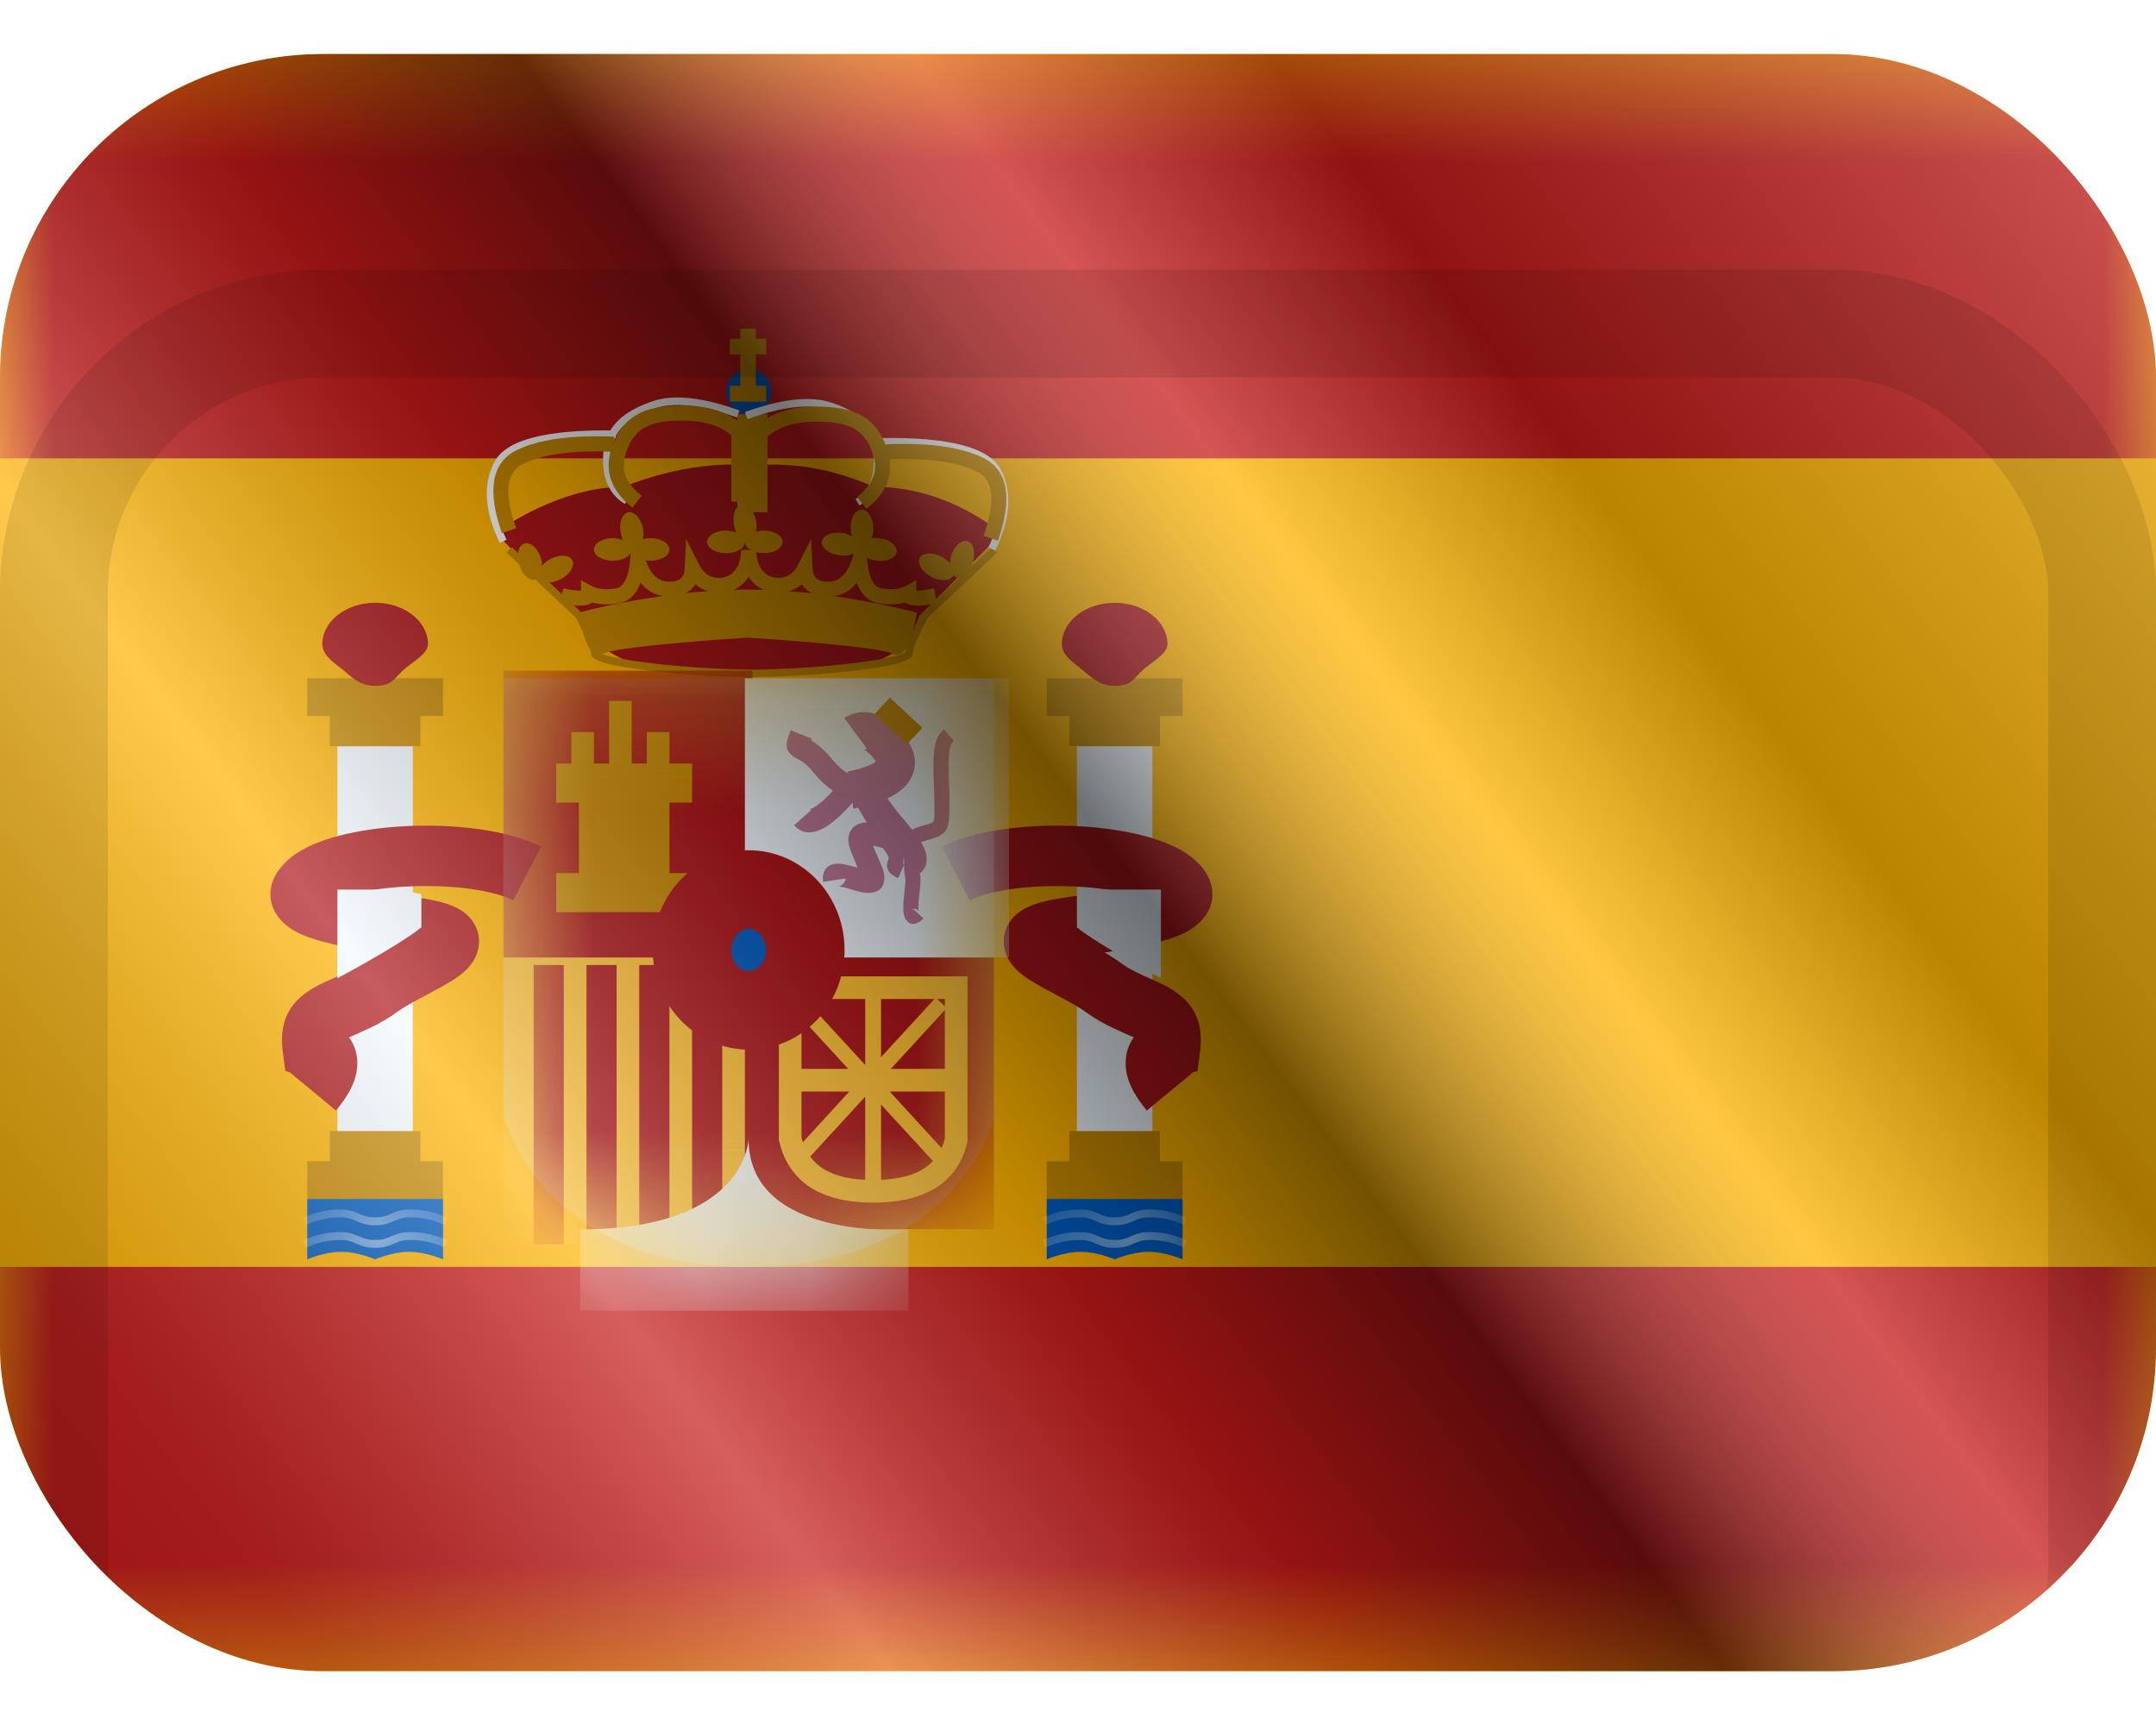 <svg width="20" height="16" viewBox="0 0 20 16" fill="none" xmlns="http://www.w3.org/2000/svg">
<g clip-path="url(#clip0_10265_10538)">
<path fill-rule="evenodd" clip-rule="evenodd" d="M0 0.501V15.501H20V0.501H0Z" fill="#FFB400"/>
<mask id="mask0_10265_10538" style="mask-type:luminance" maskUnits="userSpaceOnUse" x="0" y="0" width="20" height="16">
<path fill-rule="evenodd" clip-rule="evenodd" d="M0 0.501V15.501H20V0.501H0Z" fill="white"/>
</mask>
<g mask="url(#mask0_10265_10538)">
<path fill-rule="evenodd" clip-rule="evenodd" d="M0 0.501V4.251H20V0.501H0Z" fill="#C51918"/>
<path fill-rule="evenodd" clip-rule="evenodd" d="M0 11.751V15.501H20V11.751H0Z" fill="#C51918"/>
<rect x="3.13" y="6.921" width="0.7" height="3.64" fill="#F1F9FF"/>
<path d="M4.11 6.641H3.9V6.921H3.06V6.641H2.85V6.291H4.11V6.641Z" fill="#C88A02"/>
<path fill-rule="evenodd" clip-rule="evenodd" d="M3.9 10.771H4.11V11.121H2.85V10.771H3.06V10.491H3.9V10.771Z" fill="#C88A02"/>
<path fill-rule="evenodd" clip-rule="evenodd" d="M3.48 6.361C3.632 6.361 3.648 6.303 3.738 6.218C3.807 6.151 3.97 6.069 3.97 5.976C3.97 5.763 3.751 5.591 3.48 5.591C3.209 5.591 2.99 5.763 2.99 5.976C2.99 6.079 3.102 6.149 3.187 6.218C3.276 6.291 3.341 6.361 3.48 6.361Z" fill="#AD1619"/>
<path fill-rule="evenodd" clip-rule="evenodd" d="M2.85 11.121H4.11V11.681C4.11 11.681 3.952 11.611 3.795 11.611C3.637 11.611 3.48 11.681 3.48 11.681C3.48 11.681 3.322 11.611 3.165 11.611C3.007 11.611 2.85 11.681 2.85 11.681V11.121Z" fill="#005BBF"/>
<mask id="mask1_10265_10538" style="mask-type:luminance" maskUnits="userSpaceOnUse" x="2" y="11" width="3" height="1">
<path fill-rule="evenodd" clip-rule="evenodd" d="M2.85 11.121H4.11V11.681C4.11 11.681 3.952 11.611 3.795 11.611C3.637 11.611 3.48 11.681 3.48 11.681C3.48 11.681 3.322 11.611 3.165 11.611C3.007 11.611 2.85 11.681 2.85 11.681V11.121Z" fill="white"/>
</mask>
<g mask="url(#mask1_10265_10538)">
<path d="M2.839 11.571L2.811 11.504C2.925 11.453 3.038 11.428 3.152 11.428C3.226 11.428 3.265 11.438 3.33 11.467C3.388 11.493 3.417 11.501 3.48 11.501C3.543 11.501 3.573 11.493 3.63 11.467C3.696 11.438 3.734 11.428 3.808 11.428C3.922 11.428 4.036 11.453 4.149 11.504L4.122 11.571C4.017 11.524 3.912 11.501 3.808 11.501C3.745 11.501 3.715 11.509 3.658 11.534C3.592 11.563 3.554 11.574 3.48 11.574C3.406 11.574 3.368 11.563 3.303 11.534C3.245 11.509 3.215 11.501 3.152 11.501C3.048 11.501 2.944 11.524 2.839 11.571Z" fill="white"/>
<path d="M2.839 11.361L2.811 11.294C2.925 11.243 3.038 11.218 3.152 11.218C3.226 11.218 3.265 11.228 3.33 11.257C3.388 11.283 3.417 11.291 3.48 11.291C3.543 11.291 3.573 11.283 3.63 11.257C3.696 11.228 3.734 11.218 3.808 11.218C3.922 11.218 4.036 11.243 4.149 11.294L4.122 11.361C4.017 11.314 3.912 11.291 3.808 11.291C3.745 11.291 3.715 11.299 3.658 11.324C3.592 11.353 3.554 11.364 3.48 11.364C3.406 11.364 3.368 11.353 3.303 11.324C3.245 11.299 3.215 11.291 3.152 11.291C3.048 11.291 2.944 11.314 2.839 11.361Z" fill="white"/>
</g>
<rect x="9.99" y="6.921" width="0.7" height="3.64" fill="#F1F9FF"/>
<path d="M10.97 6.641H10.76V6.921H9.92V6.641H9.71V6.291H10.97V6.641Z" fill="#C88A02"/>
<path fill-rule="evenodd" clip-rule="evenodd" d="M10.76 10.771H10.97V11.121H9.71V10.771H9.92V10.491H10.76V10.771Z" fill="#C88A02"/>
<path fill-rule="evenodd" clip-rule="evenodd" d="M10.34 6.361C10.492 6.361 10.508 6.303 10.598 6.218C10.667 6.151 10.83 6.069 10.83 5.976C10.83 5.763 10.611 5.591 10.34 5.591C10.069 5.591 9.85 5.763 9.85 5.976C9.85 6.079 9.962 6.149 10.046 6.218C10.136 6.291 10.201 6.361 10.34 6.361Z" fill="#AD1619"/>
<path fill-rule="evenodd" clip-rule="evenodd" d="M9.71 11.121H10.97V11.681C10.97 11.681 10.812 11.611 10.655 11.611C10.498 11.611 10.34 11.681 10.34 11.681C10.34 11.681 10.182 11.611 10.025 11.611C9.867 11.611 9.71 11.681 9.71 11.681V11.121Z" fill="#005BBF"/>
<mask id="mask2_10265_10538" style="mask-type:luminance" maskUnits="userSpaceOnUse" x="9" y="11" width="2" height="1">
<path fill-rule="evenodd" clip-rule="evenodd" d="M9.71 11.121H10.97V11.681C10.97 11.681 10.812 11.611 10.655 11.611C10.498 11.611 10.34 11.681 10.34 11.681C10.34 11.681 10.182 11.611 10.025 11.611C9.867 11.611 9.71 11.681 9.71 11.681V11.121Z" fill="white"/>
</mask>
<g mask="url(#mask2_10265_10538)">
<path d="M9.699 11.571L9.671 11.504C9.785 11.453 9.898 11.428 10.012 11.428C10.086 11.428 10.125 11.438 10.19 11.467C10.248 11.493 10.277 11.501 10.34 11.501C10.403 11.501 10.433 11.493 10.49 11.467C10.556 11.438 10.594 11.428 10.668 11.428C10.782 11.428 10.896 11.453 11.009 11.504L10.982 11.571C10.877 11.524 10.772 11.501 10.668 11.501C10.605 11.501 10.575 11.509 10.518 11.534C10.452 11.563 10.414 11.574 10.34 11.574C10.267 11.574 10.228 11.563 10.163 11.534C10.105 11.509 10.075 11.501 10.012 11.501C9.908 11.501 9.803 11.524 9.699 11.571Z" fill="white"/>
<path d="M9.699 11.361L9.671 11.294C9.785 11.243 9.898 11.218 10.012 11.218C10.086 11.218 10.125 11.228 10.19 11.257C10.248 11.283 10.277 11.291 10.34 11.291C10.403 11.291 10.433 11.283 10.49 11.257C10.556 11.228 10.594 11.218 10.668 11.218C10.782 11.218 10.896 11.243 11.009 11.294L10.982 11.361C10.877 11.314 10.772 11.291 10.668 11.291C10.605 11.291 10.575 11.299 10.518 11.324C10.452 11.353 10.414 11.364 10.34 11.364C10.267 11.364 10.228 11.353 10.163 11.324C10.105 11.299 10.075 11.291 10.012 11.291C9.908 11.291 9.803 11.314 9.699 11.361Z" fill="white"/>
</g>
<path d="M2.742 7.921C3.211 7.598 4.467 7.569 5.018 7.854L4.76 8.352C4.49 8.212 3.876 8.185 3.446 8.257C3.511 8.268 3.584 8.28 3.666 8.293C3.717 8.301 3.898 8.329 3.912 8.331C4.084 8.358 4.201 8.392 4.288 8.451C4.466 8.572 4.492 8.79 4.365 8.95C4.312 9.018 4.242 9.069 4.136 9.13C4.102 9.15 4.066 9.17 4.017 9.196C4.006 9.202 3.922 9.246 3.897 9.26C3.796 9.314 3.729 9.353 3.68 9.389C3.603 9.445 3.523 9.491 3.433 9.534C3.385 9.557 3.25 9.617 3.246 9.618C3.243 9.62 3.24 9.621 3.238 9.622C3.286 9.688 3.315 9.768 3.315 9.861C3.315 10.009 3.243 10.148 3.117 10.301L2.688 9.946L2.647 9.934L2.623 9.755C2.581 9.424 2.723 9.241 3.014 9.109C3.021 9.105 3.153 9.048 3.191 9.029C3.252 9 3.303 8.971 3.351 8.937C3.397 8.903 3.448 8.87 3.508 8.835C3.148 8.777 2.952 8.734 2.803 8.67C2.445 8.516 2.399 8.158 2.742 7.921ZM8.739 7.854C9.29 7.569 10.544 7.598 11.013 7.921C11.357 8.158 11.31 8.516 10.952 8.67C10.803 8.734 10.608 8.777 10.247 8.835C10.308 8.87 10.358 8.903 10.405 8.937C10.452 8.971 10.503 9 10.565 9.029C10.602 9.048 10.734 9.105 10.741 9.109C11.033 9.241 11.174 9.424 11.132 9.755L11.109 9.934L11.068 9.946L10.638 10.301C10.512 10.148 10.442 10.009 10.442 9.861C10.442 9.768 10.469 9.688 10.518 9.622C10.515 9.621 10.512 9.62 10.509 9.618C10.504 9.616 10.37 9.557 10.322 9.534C10.232 9.491 10.153 9.445 10.075 9.389C10.026 9.353 9.959 9.314 9.859 9.26C9.833 9.246 9.749 9.202 9.739 9.196C9.69 9.17 9.653 9.15 9.619 9.13C9.514 9.069 9.443 9.018 9.39 8.95C9.263 8.79 9.29 8.572 9.467 8.451C9.554 8.392 9.671 8.358 9.843 8.331C9.857 8.329 10.038 8.301 10.089 8.293C10.171 8.28 10.245 8.268 10.31 8.257C9.88 8.185 9.266 8.212 8.995 8.352L8.739 7.854Z" fill="#AD1619"/>
<path d="M3.702 8.251L3.909 8.294V8.602C3.689 8.777 3.13 9.073 3.13 9.073V8.251H3.702Z" fill="#F1F9FF"/>
<path d="M10.197 8.251L9.99 8.294V8.602C10.21 8.777 10.769 9.073 10.769 9.073V8.251H10.197Z" fill="#F1F9FF"/>
<path d="M6.957 4.317C6.957 4.317 6.956 4.318 6.956 4.319C7.343 4.282 7.726 4.347 8.104 4.515C8.498 4.515 8.875 4.644 9.235 4.902V5.004L8.529 5.714C8.387 6.104 8.137 6.125 7.941 6.19C7.877 6.212 6.975 6.237 6.954 6.237C6.954 6.237 6.954 6.237 6.954 6.235C5.581 6.394 5.369 5.732 5.364 5.714L4.657 5.004V4.902C4.657 4.902 5.197 4.515 5.788 4.515C5.788 4.515 6.375 4.26 6.957 4.317Z" fill="#AD1619"/>
<path d="M8.044 5.189C8.059 5.363 8.106 5.445 8.176 5.457C8.272 5.473 8.345 5.465 8.396 5.438L8.5 5.382V5.477C8.532 5.48 8.588 5.475 8.664 5.458L8.685 5.559L9.202 5.074L9.25 5.125L8.608 5.729C8.515 5.901 8.468 6.015 8.467 6.062C8.467 6.135 8.279 6.178 7.913 6.222C7.626 6.256 7.287 6.277 7.01 6.28V6.283C6.999 6.283 6.986 6.281 6.974 6.281C6.963 6.281 6.951 6.283 6.94 6.283V6.28C6.663 6.277 6.324 6.256 6.037 6.222C5.67 6.178 5.483 6.135 5.483 6.062C5.483 6.052 5.48 6.04 5.475 6.023C5.444 5.981 5.421 5.918 5.405 5.857C5.386 5.82 5.367 5.776 5.341 5.729L5.199 5.595H5.196V5.593L4.7 5.125L4.748 5.074L5.213 5.512L5.226 5.458C5.302 5.475 5.358 5.48 5.39 5.477V5.382L5.494 5.438C5.545 5.465 5.618 5.473 5.713 5.457C5.784 5.445 5.831 5.363 5.846 5.189L5.878 4.838L5.983 5.175C6.031 5.327 6.103 5.395 6.207 5.395C6.308 5.395 6.348 5.358 6.352 5.265L6.365 5L6.485 5.236C6.528 5.321 6.588 5.36 6.672 5.36C6.793 5.36 6.874 5.259 6.874 5.101H7.016C7.016 5.259 7.097 5.36 7.217 5.36C7.302 5.36 7.362 5.321 7.405 5.236L7.524 5L7.537 5.265C7.541 5.358 7.582 5.395 7.683 5.395C7.787 5.395 7.859 5.327 7.907 5.175L8.012 4.838L8.044 5.189ZM6.936 5.914C6.752 5.926 5.743 5.993 5.59 6.064C5.588 6.065 5.586 6.065 5.584 6.065C5.606 6.074 5.637 6.084 5.675 6.093C5.765 6.113 5.894 6.134 6.046 6.152C6.342 6.188 6.695 6.209 6.975 6.211C7.256 6.209 7.608 6.188 7.905 6.152C8.057 6.134 8.185 6.113 8.275 6.093C8.321 6.082 8.356 6.072 8.379 6.062C8.386 6.059 8.393 6.056 8.397 6.054C8.398 6.041 8.402 6.027 8.406 6.011C8.374 6.06 8.335 6.089 8.283 6.064C8.129 5.993 7.116 5.926 6.936 5.914ZM7.947 5.405C7.891 5.477 7.818 5.518 7.732 5.529C8.176 5.591 8.491 5.679 8.505 5.683C8.505 5.683 8.492 5.764 8.468 5.854C8.491 5.806 8.516 5.751 8.549 5.69L8.556 5.682L8.637 5.604C8.522 5.624 8.439 5.624 8.395 5.588C8.327 5.608 8.246 5.611 8.154 5.596C8.056 5.58 7.988 5.514 7.947 5.405ZM5.943 5.405C5.902 5.514 5.834 5.58 5.736 5.596C5.644 5.611 5.562 5.608 5.494 5.588C5.459 5.616 5.402 5.622 5.323 5.614L5.389 5.677C5.467 5.656 5.758 5.583 6.148 5.528C6.066 5.515 5.997 5.474 5.943 5.405ZM7.439 5.42C7.404 5.451 7.363 5.471 7.318 5.484C7.392 5.49 7.464 5.495 7.534 5.503C7.494 5.484 7.462 5.457 7.439 5.42ZM6.451 5.42C6.429 5.455 6.398 5.482 6.36 5.501C6.427 5.494 6.496 5.489 6.567 5.483C6.524 5.47 6.485 5.45 6.451 5.42ZM6.945 5.35C6.91 5.404 6.863 5.446 6.805 5.472C6.84 5.471 6.874 5.469 6.909 5.469V5.468H6.965V5.469C7.006 5.469 7.046 5.47 7.086 5.472C7.027 5.446 6.98 5.404 6.945 5.35Z" fill="#C88A02"/>
<path fill-rule="evenodd" clip-rule="evenodd" d="M6.945 3.843C7.061 3.843 7.155 3.749 7.155 3.633C7.155 3.517 7.061 3.423 6.945 3.423C6.829 3.423 6.735 3.517 6.735 3.633C6.735 3.749 6.829 3.843 6.945 3.843Z" fill="#005BBF"/>
<path d="M4.865 5.041C4.921 5.024 4.989 5.085 5.018 5.178C5.025 5.201 5.028 5.225 5.028 5.247C5.048 5.224 5.073 5.202 5.105 5.186C5.19 5.14 5.28 5.145 5.308 5.195C5.335 5.247 5.289 5.326 5.203 5.371C5.118 5.416 5.027 5.411 4.999 5.36C4.998 5.358 4.998 5.356 4.997 5.354C4.988 5.363 4.98 5.372 4.968 5.376C4.912 5.393 4.845 5.332 4.817 5.239C4.788 5.147 4.81 5.058 4.865 5.041ZM8.975 5.02C9.03 5.036 9.053 5.125 9.025 5.218C8.996 5.31 8.928 5.371 8.872 5.354C8.86 5.351 8.852 5.342 8.843 5.332C8.842 5.334 8.843 5.337 8.842 5.339C8.815 5.39 8.723 5.395 8.638 5.35C8.553 5.304 8.506 5.226 8.532 5.175C8.56 5.124 8.651 5.119 8.736 5.164C8.768 5.181 8.792 5.203 8.812 5.226C8.813 5.204 8.816 5.18 8.823 5.156C8.852 5.064 8.919 5.003 8.975 5.02ZM5.828 4.752C5.885 4.741 5.947 4.809 5.965 4.904C5.972 4.939 5.969 4.971 5.964 5C5.986 4.994 6.01 4.991 6.035 4.991C6.132 4.991 6.21 5.039 6.21 5.097C6.21 5.154 6.132 5.201 6.035 5.201C5.939 5.201 5.86 5.154 5.859 5.097C5.859 5.095 5.861 5.093 5.861 5.091C5.86 5.09 5.858 5.09 5.857 5.09C5.857 5.092 5.859 5.094 5.859 5.097C5.859 5.154 5.781 5.201 5.685 5.201C5.588 5.201 5.51 5.154 5.51 5.097C5.51 5.039 5.588 4.991 5.685 4.991C5.72 4.991 5.752 4.999 5.779 5.01C5.77 4.99 5.764 4.968 5.759 4.944C5.74 4.849 5.771 4.763 5.828 4.752ZM7.987 4.727C8.045 4.724 8.097 4.799 8.102 4.896C8.104 4.93 8.096 4.962 8.087 4.99C8.109 4.987 8.134 4.989 8.159 4.992C8.255 5.006 8.325 5.063 8.318 5.12C8.309 5.178 8.226 5.214 8.13 5.2C8.034 5.187 7.963 5.129 7.971 5.071C7.971 5.07 7.972 5.068 7.973 5.066C7.972 5.066 7.971 5.066 7.97 5.065C7.97 5.067 7.971 5.069 7.971 5.071C7.963 5.129 7.879 5.165 7.783 5.151C7.688 5.138 7.616 5.08 7.624 5.022C7.632 4.965 7.717 4.93 7.813 4.943C7.847 4.948 7.878 4.96 7.903 4.975C7.897 4.954 7.893 4.93 7.892 4.906C7.887 4.81 7.93 4.73 7.987 4.727ZM6.878 4.682C6.935 4.671 6.996 4.739 7.015 4.834C7.021 4.869 7.019 4.902 7.014 4.931C7.036 4.925 7.06 4.921 7.085 4.921C7.182 4.921 7.26 4.968 7.26 5.026C7.26 5.084 7.182 5.131 7.085 5.131C6.989 5.131 6.91 5.084 6.91 5.026C6.91 5.024 6.911 5.022 6.911 5.021C6.91 5.02 6.909 5.02 6.907 5.02C6.908 5.022 6.91 5.024 6.91 5.026C6.91 5.084 6.831 5.131 6.734 5.131C6.638 5.131 6.56 5.084 6.56 5.026C6.56 4.968 6.638 4.921 6.734 4.921C6.77 4.921 6.802 4.93 6.829 4.94C6.82 4.921 6.813 4.898 6.809 4.874C6.79 4.779 6.821 4.693 6.878 4.682Z" fill="#C88A02"/>
<path d="M7.012 3.141H7.108V3.287H7.012V3.578H7.108V3.725H6.77V3.578H6.867V3.287H6.77V3.141H6.867V3.049H7.012V3.141Z" fill="#C88A02"/>
<rect x="6.84" y="3.841" width="0.28" height="0.91" fill="#C88A02"/>
<path d="M5.713 3.993L5.712 4.063C5.091 4.052 4.735 4.143 4.645 4.323C4.551 4.51 4.568 4.737 4.699 5.006L4.636 5.037C4.497 4.749 4.478 4.5 4.582 4.292C4.689 4.078 5.066 3.982 5.713 3.993Z" fill="white"/>
<path d="M5.833 4.614L5.797 4.674C5.662 4.594 5.594 4.456 5.594 4.266C5.594 3.993 5.735 3.833 6.046 3.724C6.244 3.654 6.515 3.683 6.859 3.807L6.836 3.873C6.505 3.753 6.249 3.726 6.069 3.79C5.784 3.89 5.664 4.026 5.664 4.266C5.664 4.433 5.72 4.547 5.833 4.614Z" fill="white"/>
<path d="M4.788 4.899L4.656 4.945C4.518 4.555 4.558 4.29 4.792 4.176C4.998 4.075 5.299 4.034 5.696 4.05L5.69 4.19C5.314 4.175 5.035 4.213 4.853 4.302C4.699 4.377 4.671 4.567 4.788 4.899Z" fill="#C88A02"/>
<path d="M6.331 3.901C6.011 3.901 5.879 3.979 5.804 4.209C5.756 4.356 5.803 4.481 5.953 4.598L5.867 4.708C5.673 4.557 5.604 4.372 5.671 4.165C5.767 3.872 5.955 3.761 6.331 3.761C6.577 3.761 6.77 3.826 6.903 3.957L6.924 3.978V4.653H6.784V4.038C6.68 3.947 6.53 3.901 6.331 3.901Z" fill="#C88A02"/>
<path d="M8.156 4.063L8.157 4.133C8.778 4.123 9.134 4.213 9.224 4.394C9.317 4.58 9.3 4.807 9.169 5.077L9.232 5.107C9.372 4.82 9.391 4.571 9.287 4.362C9.179 4.148 8.803 4.052 8.156 4.063Z" fill="white"/>
<path d="M7.936 4.629L7.972 4.689C8.108 4.608 8.175 4.471 8.175 4.281C8.175 4.008 8.035 3.848 7.724 3.738C7.525 3.669 7.254 3.697 6.91 3.822L6.934 3.888C7.264 3.768 7.52 3.741 7.701 3.804C7.986 3.905 8.105 4.041 8.105 4.281C8.105 4.447 8.049 4.562 7.936 4.629Z" fill="white"/>
<path d="M9.124 4.969L9.257 5.016C9.394 4.626 9.354 4.361 9.12 4.246C8.914 4.146 8.613 4.104 8.217 4.121L8.222 4.26C8.598 4.245 8.877 4.283 9.059 4.372C9.213 4.447 9.241 4.638 9.124 4.969Z" fill="#C88A02"/>
<path d="M7.573 3.911C7.893 3.911 8.025 3.989 8.1 4.22C8.148 4.366 8.101 4.492 7.951 4.608L8.037 4.719C8.232 4.568 8.3 4.382 8.233 4.176C8.137 3.883 7.95 3.771 7.573 3.771C7.327 3.771 7.135 3.836 7.001 3.968L6.98 3.989V4.664H7.12V4.049C7.225 3.958 7.375 3.911 7.573 3.911Z" fill="#C88A02"/>
<path opacity="0.3" fill-rule="evenodd" clip-rule="evenodd" d="M4.67 6.291H9.22V10.379C9.22 10.379 8.882 11.751 6.945 11.751C5.008 11.751 4.67 10.343 4.67 10.343V6.291Z" fill="#E1E5E8"/>
<mask id="mask3_10265_10538" style="mask-type:luminance" maskUnits="userSpaceOnUse" x="4" y="6" width="6" height="6">
<path fill-rule="evenodd" clip-rule="evenodd" d="M4.67 6.291H9.22V10.379C9.22 10.379 8.882 11.751 6.945 11.751C5.008 11.751 4.67 10.343 4.67 10.343V6.291Z" fill="white"/>
</mask>
<g mask="url(#mask3_10265_10538)">
<rect x="4.67" y="8.811" width="2.31" height="2.73" fill="#FFC034"/>
<rect x="4.95" y="8.951" width="0.28" height="2.59" fill="#AD1619"/>
<rect x="5.93" y="8.951" width="0.28" height="2.59" fill="#AD1619"/>
<rect x="5.44" y="8.951" width="0.28" height="2.59" fill="#AD1619"/>
<rect x="6.42" y="8.951" width="0.28" height="2.59" fill="#AD1619"/>
<rect x="4.67" y="6.221" width="2.31" height="2.66" fill="#AD1619"/>
<rect x="6.91" y="8.741" width="2.31" height="2.66" fill="#AD1619"/>
<rect x="6.91" y="6.291" width="2.45" height="2.59" fill="#F1F9FF"/>
<path d="M5.86 7.082H6V6.791H6.21V7.082H6.42V7.444H6.21V8.098H6.42V8.461H5.16V8.098H5.37V7.444H5.16V7.082H5.3V6.791H5.51V7.082H5.65V6.501H5.86V7.082Z" fill="#C88A02"/>
<path d="M7.891 6.629C8.058 6.562 8.252 6.632 8.416 6.867C8.51 7.001 8.511 7.149 8.419 7.267C8.373 7.326 8.309 7.369 8.232 7.405C8.291 7.489 8.326 7.535 8.386 7.604C8.415 7.636 8.439 7.668 8.461 7.696C8.483 7.684 8.511 7.673 8.545 7.663C8.551 7.661 8.557 7.66 8.563 7.658C8.585 7.652 8.601 7.648 8.614 7.644C8.671 7.624 8.669 7.63 8.668 7.463C8.668 7.45 8.668 7.449 8.668 7.436C8.668 7.393 8.667 7.358 8.663 7.275C8.663 7.272 8.664 7.271 8.663 7.268C8.651 6.965 8.663 6.849 8.755 6.766L8.848 6.87C8.803 6.911 8.793 7.016 8.803 7.262C8.803 7.265 8.804 7.266 8.804 7.27C8.808 7.354 8.808 7.391 8.808 7.436C8.808 7.449 8.808 7.449 8.808 7.462C8.808 7.685 8.792 7.731 8.658 7.776C8.642 7.782 8.624 7.786 8.6 7.793C8.595 7.794 8.591 7.797 8.586 7.798C8.567 7.804 8.553 7.806 8.543 7.811C8.556 7.833 8.567 7.853 8.576 7.873C8.613 7.965 8.601 8.052 8.531 8.101L8.532 8.104C8.532 8.106 8.533 8.108 8.535 8.115C8.543 8.148 8.541 8.182 8.526 8.316C8.517 8.392 8.518 8.441 8.523 8.455C8.518 8.442 8.501 8.429 8.477 8.429L8.472 8.425C8.464 8.433 8.458 8.439 8.454 8.441H8.456C8.46 8.439 8.466 8.437 8.475 8.435L8.567 8.519C8.508 8.583 8.424 8.594 8.391 8.503C8.376 8.462 8.376 8.398 8.387 8.301C8.4 8.187 8.401 8.16 8.399 8.149C8.397 8.144 8.396 8.139 8.395 8.133C8.39 8.109 8.387 8.076 8.387 8.021L8.331 8.145C8.27 8.116 8.238 8.09 8.23 8.045C8.227 8.029 8.228 8.013 8.232 7.998C8.234 7.991 8.237 7.984 8.24 7.977C8.247 7.956 8.246 7.944 8.214 7.9C8.207 7.89 8.2 7.879 8.192 7.867C8.188 7.866 8.185 7.865 8.182 7.864C8.149 7.855 8.121 7.847 8.098 7.843C8.106 7.863 8.115 7.885 8.125 7.909C8.129 7.916 8.163 7.995 8.172 8.017C8.191 8.062 8.202 8.095 8.203 8.129C8.212 8.272 8.095 8.307 7.951 8.265C7.843 8.233 7.788 8.22 7.773 8.221C7.821 8.219 7.847 8.167 7.844 8.147L7.636 8.18C7.622 8.091 7.661 8.014 7.767 8.011C7.807 8.01 7.859 8.02 7.956 8.048C7.95 8.033 7.942 8.014 7.933 7.993C7.91 7.94 7.893 7.898 7.88 7.855C7.844 7.735 7.905 7.641 8.021 7.629C8.027 7.628 8.034 7.629 8.04 7.629C8.015 7.586 7.988 7.541 7.959 7.491C7.944 7.494 7.93 7.499 7.916 7.501L7.908 7.446C7.849 7.511 7.791 7.573 7.733 7.618C7.594 7.728 7.464 7.764 7.367 7.654L7.524 7.515C7.519 7.509 7.51 7.507 7.514 7.506C7.535 7.5 7.566 7.482 7.603 7.453C7.642 7.422 7.684 7.38 7.727 7.334C7.668 7.295 7.61 7.242 7.554 7.174C7.512 7.122 7.476 7.087 7.441 7.063C7.424 7.052 7.372 7.025 7.365 7.02C7.278 6.961 7.283 6.905 7.335 6.773L7.531 6.852C7.528 6.858 7.526 6.863 7.524 6.868C7.536 6.876 7.55 6.884 7.56 6.891C7.611 6.926 7.663 6.974 7.717 7.04C7.771 7.105 7.82 7.148 7.866 7.173L7.864 7.155C7.873 7.154 7.892 7.15 7.917 7.145C7.96 7.135 8.002 7.123 8.039 7.108C8.079 7.094 8.109 7.077 8.127 7.064C8.08 6.998 8.043 6.966 8.017 6.957C8.013 6.956 8.016 6.955 8.021 6.953C8.026 6.951 8.032 6.948 8.04 6.942L7.832 6.66C7.847 6.649 7.867 6.639 7.891 6.629ZM8.477 8.429L8.482 8.433C8.479 8.433 8.477 8.434 8.475 8.435L8.468 8.429L8.469 8.428C8.472 8.427 8.475 8.429 8.477 8.429ZM8.381 7.954C8.382 7.973 8.382 7.992 8.376 8.011C8.38 8.012 8.383 8.014 8.387 8.016C8.387 8.014 8.387 8.012 8.387 8.01C8.387 7.993 8.386 7.977 8.385 7.959C8.385 7.957 8.382 7.956 8.381 7.954Z" fill="#C37C9C"/>
<path d="M8.112 6.623L8.255 6.47L8.556 6.751L8.413 6.904L8.112 6.623Z" fill="#C88A02"/>
<path d="M8.975 10.588L8.972 10.601C8.883 10.97 8.581 11.155 8.1 11.155C7.618 11.155 7.317 10.964 7.228 10.587L7.225 10.575V9.056H8.975V10.588ZM7.435 10.551C7.502 10.816 7.713 10.945 8.1 10.945C8.487 10.945 8.698 10.819 8.765 10.562V9.266H7.435V10.551Z" fill="#FFC034"/>
<path d="M8.173 9.805L8.68 9.254L8.783 9.349L8.264 9.914H8.845V10.124H8.253L8.783 10.702L8.68 10.797L8.173 10.245V10.983H8.026V10.172L7.452 10.797L7.349 10.702L7.879 10.124H7.397V9.914H7.868L7.349 9.349L7.452 9.254L8.026 9.878V9.185H8.173V9.805Z" fill="#FFC034"/>
<path fill-rule="evenodd" clip-rule="evenodd" d="M8.427 11.403C8.427 11.403 6.944 11.52 6.944 10.563C6.944 10.563 6.93 11.403 5.382 11.403V12.158H8.427V11.403Z" fill="#F1F9FF"/>
<path fill-rule="evenodd" clip-rule="evenodd" d="M6.945 9.371C7.235 9.371 7.47 9.12 7.47 8.811C7.47 8.502 7.235 8.251 6.945 8.251C6.655 8.251 6.42 8.502 6.42 8.811C6.42 9.12 6.655 9.371 6.945 9.371Z" fill="#005BBF" stroke="#AD1619" stroke-width="0.729"/>
</g>
</g>
<rect y="0.501" width="20" height="15" fill="url(#paint0_linear_10265_10538)" style="mix-blend-mode:overlay"/>
<g filter="url(#filter0_d_10265_10538)">
<rect x="0.5" y="1.001" width="19" height="14" rx="2.5" stroke="black" stroke-opacity="0.1" style="mix-blend-mode:multiply"/>
</g>
</g>
<defs>
<filter id="filter0_d_10265_10538" x="-3" y="-0.499" width="26" height="21" filterUnits="userSpaceOnUse" color-interpolation-filters="sRGB">
<feFlood flood-opacity="0" result="BackgroundImageFix"/>
<feColorMatrix in="SourceAlpha" type="matrix" values="0 0 0 0 0 0 0 0 0 0 0 0 0 0 0 0 0 0 127 0" result="hardAlpha"/>
<feOffset dy="2"/>
<feGaussianBlur stdDeviation="1.5"/>
<feColorMatrix type="matrix" values="0 0 0 0 0 0 0 0 0 0 0 0 0 0 0 0 0 0 0.1 0"/>
<feBlend mode="normal" in2="BackgroundImageFix" result="effect1_dropShadow_10265_10538"/>
<feBlend mode="normal" in="SourceGraphic" in2="effect1_dropShadow_10265_10538" result="shape"/>
</filter>
<linearGradient id="paint0_linear_10265_10538" x1="20" y1="0.501" x2="1.00613e-06" y2="15.501" gradientUnits="userSpaceOnUse">
<stop stop-color="white" stop-opacity="0.3"/>
<stop offset="0.263" stop-opacity="0.27"/>
<stop offset="0.37" stop-color="white" stop-opacity="0.26"/>
<stop offset="0.487" stop-opacity="0.55"/>
<stop offset="0.594" stop-opacity="0.24"/>
<stop offset="0.736" stop-color="white" stop-opacity="0.3"/>
<stop offset="0.901" stop-color="#272727" stop-opacity="0.22"/>
<stop offset="1" stop-opacity="0.2"/>
</linearGradient>
<clipPath id="clip0_10265_10538">
<rect y="0.501" width="20" height="15" rx="3" fill="white"/>
</clipPath>
</defs>
</svg>
